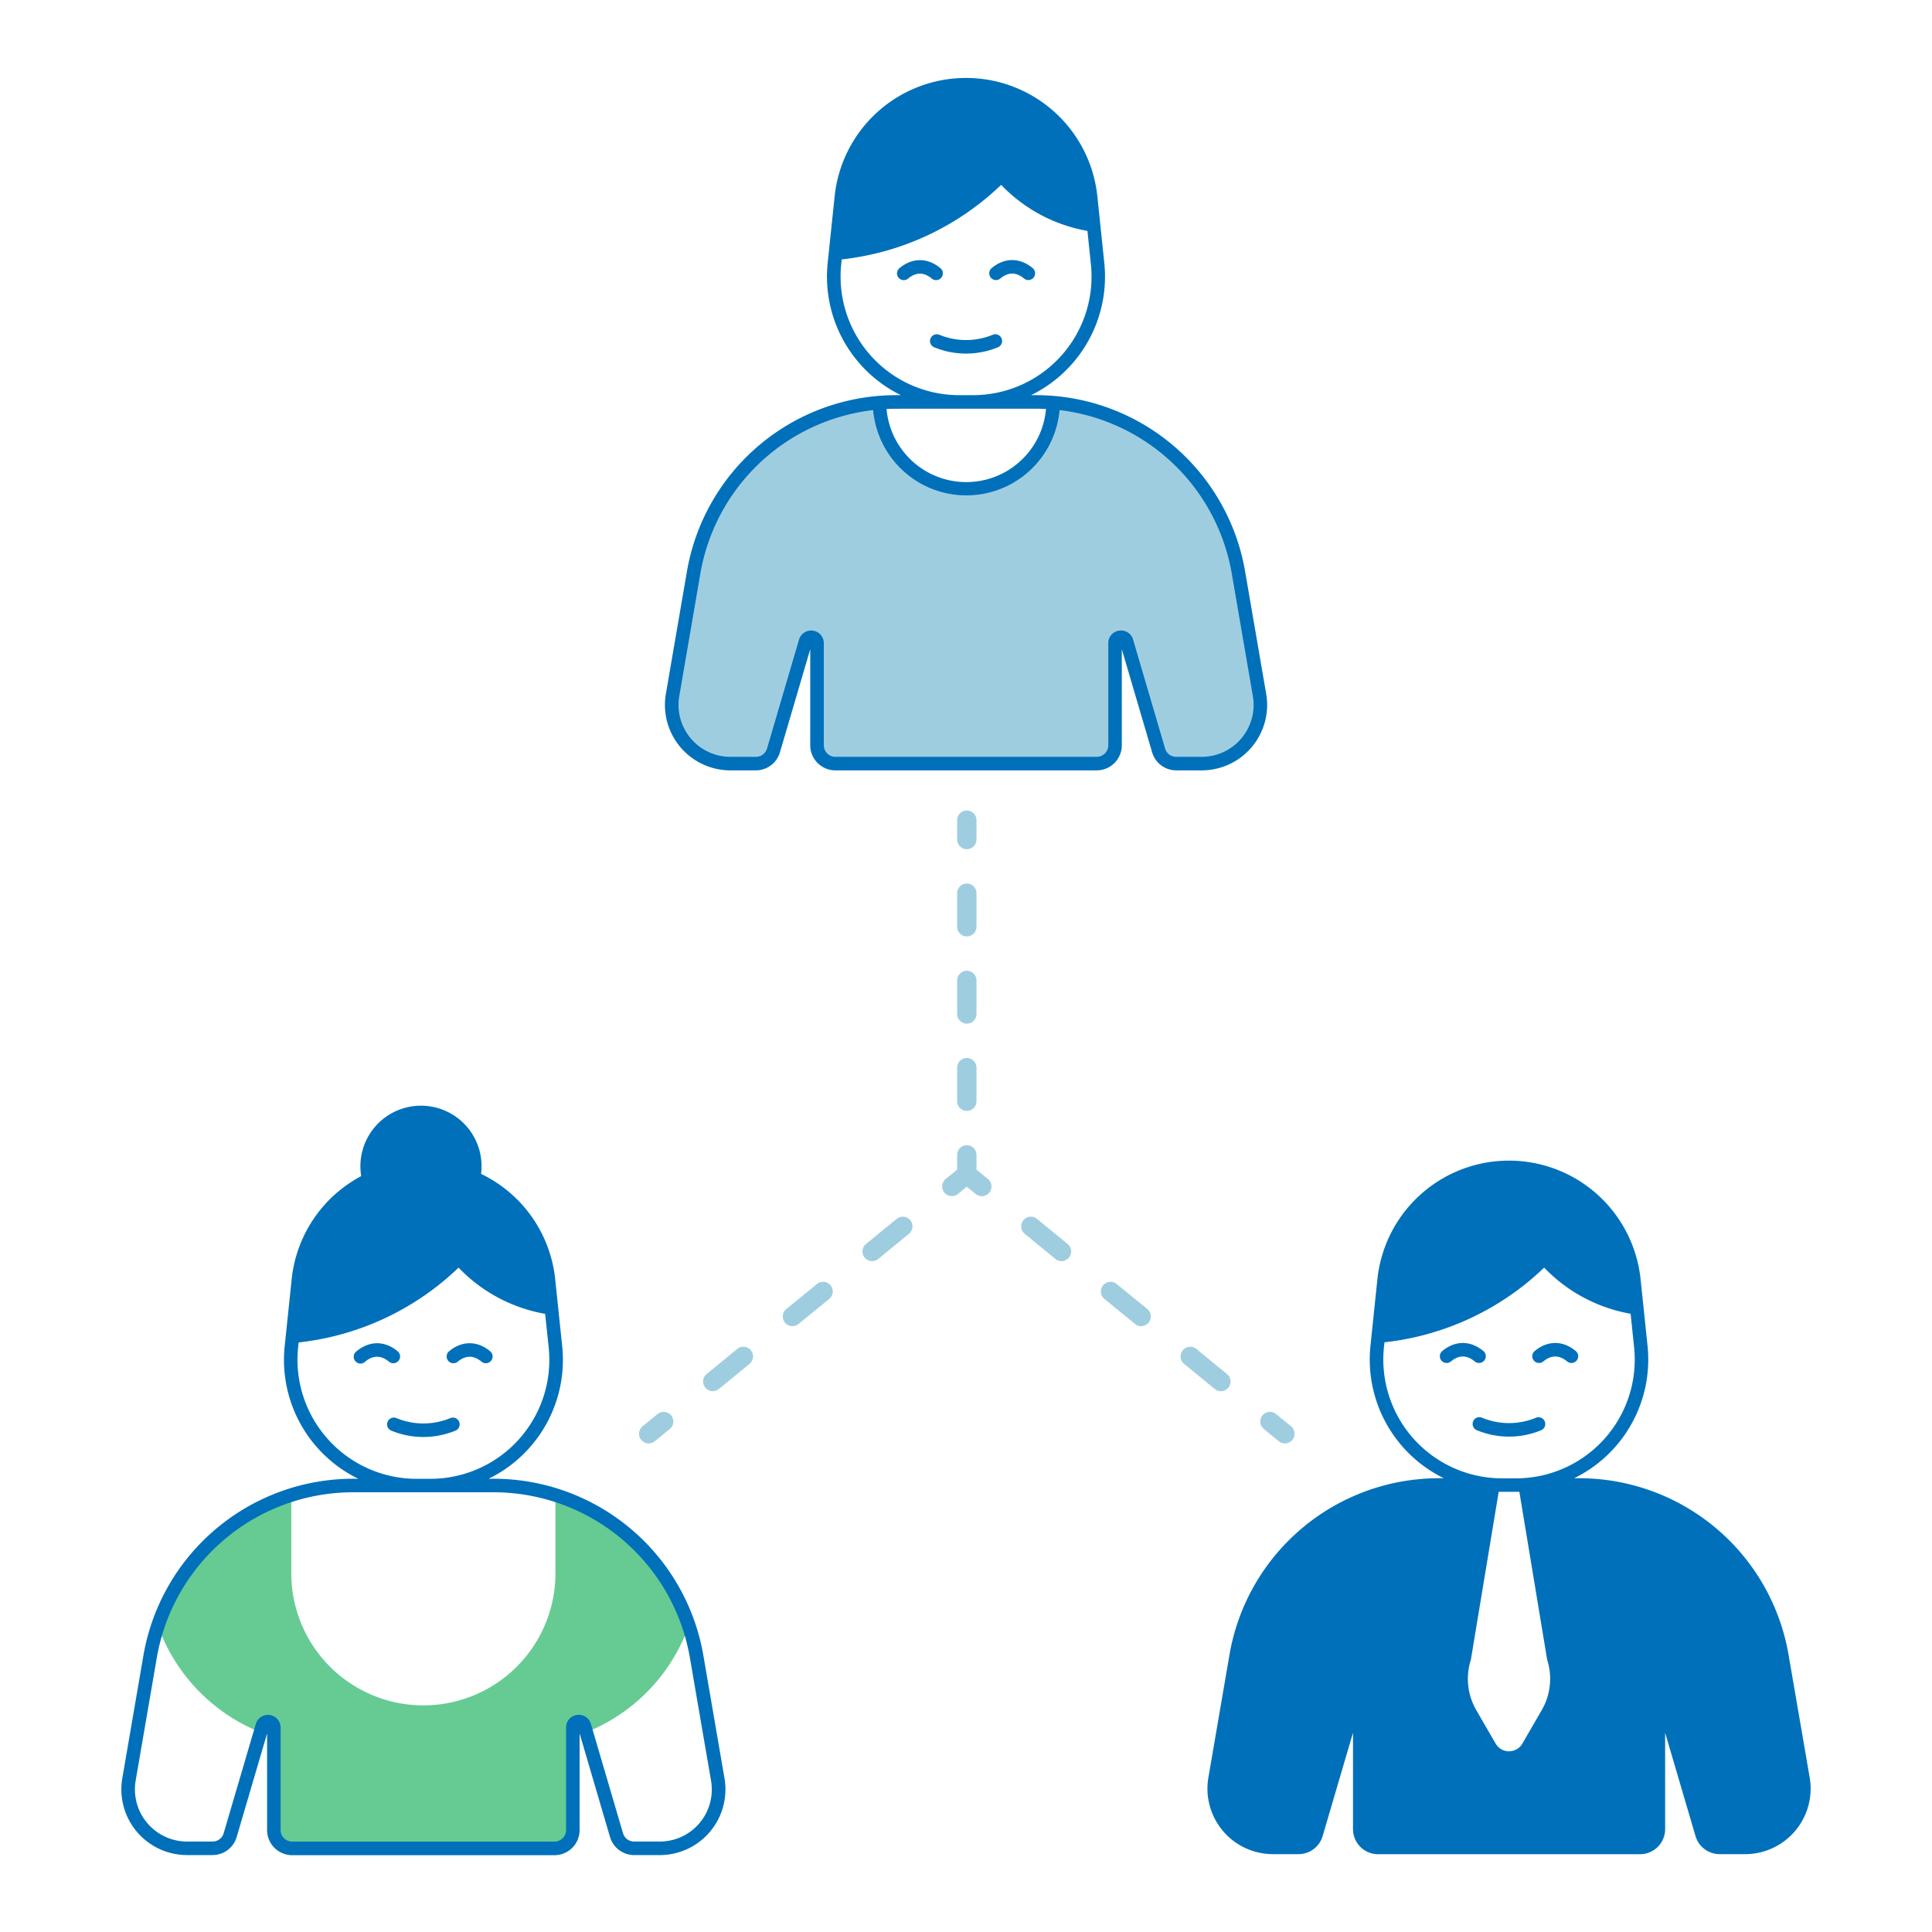 <svg viewBox="0 0 1000 1000" xmlns="http://www.w3.org/2000/svg"><path d="m287.49 773.87v39.64a68.36 68.36 0 1 1 -136.71 0v-39.64a107 107 0 0 0 -69 67.68 93 93 0 0 0 53 55.05l1-3.3a3.06 3.06 0 0 1 6 .86v53.05a9.47 9.47 0 0 0 9.48 9.47h135.74a9.47 9.47 0 0 0 9.47-9.47v-53.05a3.06 3.06 0 0 1 6-.86l1 3.3a92.94 92.94 0 0 0 53-55.05 107 107 0 0 0 -68.98-67.68z" fill="#66cb92"/><path d="m375 920.47-10.9-63.39a110.15 110.15 0 0 0 -108.8-91.68h-2.4a68.46 68.46 0 0 0 38.08-68.69l-3.6-34.48a68.36 68.36 0 0 0 -38.38-54.63 30.2 30.2 0 0 0 .26-3.94 31.36 31.36 0 0 0 -62.72 0 31.72 31.72 0 0 0 .42 5.1 68.39 68.39 0 0 0 -36 53.47l-3.6 34.48a68.46 68.46 0 0 0 38.08 68.69h-2.44a110.16 110.16 0 0 0 -108.8 91.68l-10.9 63.39a34 34 0 0 0 33.47 39.71h13.27a13 13 0 0 0 12.45-9.31l15.76-53.63v50a13 13 0 0 0 13 13h135.75a13 13 0 0 0 13-13v-50l15.76 53.64a13.06 13.06 0 0 0 12.45 9.31h13.27a34 34 0 0 0 33.52-39.72zm-205.2-175.47a61.66 61.66 0 0 1 -15.5-47.6l.27-2.55a141.83 141.83 0 0 0 82.78-38.72 81.55 81.55 0 0 0 44.81 23.91l1.84 17.4a61.58 61.58 0 0 1 -61.24 68h-7.19a61.65 61.65 0 0 1 -45.77-20.44zm192.29 198.6a26.88 26.88 0 0 1 -20.61 9.58h-13.27a6 6 0 0 1 -5.73-4.29l-16.63-56.58a6.41 6.41 0 0 0 -6.22-4.71 6.73 6.73 0 0 0 -1 .07 6.44 6.44 0 0 0 -5.63 6.49v53.05a6 6 0 0 1 -6 6h-135.75a6 6 0 0 1 -6-6v-53.05a6.56 6.56 0 0 0 -12.85-1.85l-16.63 56.58a6 6 0 0 1 -5.73 4.29h-13.25a27 27 0 0 1 -26.57-31.53l10.9-63.38a103.16 103.16 0 0 1 101.88-85.87h72.23a103.16 103.16 0 0 1 101.9 85.87l10.9 63.38a26.9 26.9 0 0 1 -5.94 21.95z" fill="#0070ba"/><path d="m237.65 735.9a3.51 3.51 0 0 0 -4.58-1.89 36.47 36.47 0 0 1 -27.87 0 3.5 3.5 0 1 0 -2.69 6.47 43.53 43.53 0 0 0 33.25 0 3.51 3.51 0 0 0 1.89-4.58z" fill="#0070ba"/><path d="m203.59 705.61a3.5 3.5 0 0 0 2.24-6.19c-6.66-5.55-14.62-5.55-21.28 0a3.5 3.5 0 1 0 4.45 5.38c4.09-3.4 8.23-3.4 12.32 0a3.45 3.45 0 0 0 2.27.81z" fill="#0070ba"/><path d="m236.92 704.8c4.09-3.4 8.23-3.4 12.32 0a3.45 3.45 0 0 0 2.24.81 3.5 3.5 0 0 0 2.24-6.19c-6.66-5.55-14.62-5.55-21.28 0a3.5 3.5 0 0 0 4.48 5.38z" fill="#0070ba"/><path d="m652.07 359.73-10.87-63.19a106.56 106.56 0 0 0 -96-88.11 44.93 44.93 0 0 1 -89.85 0 106.55 106.55 0 0 0 -96.24 88.13l-10.87 63.19a30.37 30.37 0 0 0 29.93 35.51h13.22a9.47 9.47 0 0 0 9.07-6.79l16.57-56.4a3 3 0 0 1 6 .86v52.88a9.45 9.45 0 0 0 9.45 9.45h135.38a9.45 9.45 0 0 0 9.44-9.45v-52.9a3.05 3.05 0 0 1 6-.86l16.57 56.4a9.45 9.45 0 0 0 9.07 6.79h13.22a30.37 30.37 0 0 0 29.91-35.51z" fill="#9fcde0"/><g fill="#0070ba"><path d="m655.37 359.13-10.87-63.19a109.82 109.82 0 0 0 -108.5-91.4h-2.34a68.3 68.3 0 0 0 37.92-68.46l-3.58-34.38a68.36 68.36 0 0 0 -136 0l-3.59 34.38a68.3 68.3 0 0 0 37.92 68.46h-2.33a109.82 109.82 0 0 0 -108.47 91.4l-10.87 63.19a33.88 33.88 0 0 0 33.38 39.61h13.22a13 13 0 0 0 12.42-9.3l15.7-53.39v49.74a13 13 0 0 0 12.94 12.95h135.39a13 13 0 0 0 12.94-12.95v-49.74l15.7 53.39a13 13 0 0 0 12.42 9.3h13.23a33.88 33.88 0 0 0 33.38-39.61zm-204.51-174.88a61.46 61.46 0 0 1 -15.45-47.45l.26-2.53a141.39 141.39 0 0 0 82.52-38.59 81.24 81.24 0 0 0 44.66 23.83l1.8 17.29a61.38 61.38 0 0 1 -61 67.74h-7.18a61.45 61.45 0 0 1 -45.61-20.29zm45.58 27.29h39.56c1.82 0 3.62.06 5.41.15a41.42 41.42 0 0 1 -82.53 0c1.7-.08 3.4-.13 5.12-.13zm146.09 170.64a26.8 26.8 0 0 1 -20.53 9.56h-13.23a6 6 0 0 1 -5.71-4.27l-16.57-56.4a6.41 6.41 0 0 0 -6.22-4.71 6.82 6.82 0 0 0 -1 .07 6.43 6.43 0 0 0 -5.62 6.48v52.88a6 6 0 0 1 -5.94 5.95h-135.36a6 6 0 0 1 -5.94-5.95v-52.88a6.55 6.55 0 0 0 -12.84-1.84l-16.57 56.4a6 6 0 0 1 -5.71 4.27h-13.22a26.88 26.88 0 0 1 -26.48-31.42l10.87-63.19a102.79 102.79 0 0 1 89.48-84.87 48.43 48.43 0 0 0 96.48 0 102.8 102.8 0 0 1 89.18 84.84l10.87 63.19a26.81 26.81 0 0 1 -5.94 21.89z"/><path d="m516.61 179.71a3.5 3.5 0 0 0 -2.69-6.46 36.33 36.33 0 0 1 -27.78 0 3.5 3.5 0 0 0 -2.69 6.46 43.3 43.3 0 0 0 33.16 0z"/><path d="m517.77 144.15c4.07-3.39 8.19-3.39 12.26 0a3.5 3.5 0 1 0 4.48-5.38c-6.64-5.54-14.58-5.54-21.22 0a3.5 3.5 0 1 0 4.48 5.38z"/><path d="m484.53 145a3.5 3.5 0 0 0 2.24-6.19c-6.64-5.54-14.58-5.54-21.22 0a3.5 3.5 0 1 0 4.48 5.38c4.07-3.39 8.19-3.39 12.26 0a3.47 3.47 0 0 0 2.24.81z"/><path d="m936.68 920-10.89-63.3a110 110 0 0 0 -108.65-91.57h-2.38a68.37 68.37 0 0 0 38-68.59l-3.6-34.43a68.48 68.48 0 0 0 -136.22 0l-3.59 34.43a68.38 68.38 0 0 0 38 68.59h-2.35a110 110 0 0 0 -108.66 91.57l-10.87 63.3a33.91 33.91 0 0 0 33.43 39.7h13.25a13 13 0 0 0 12.43-9.31l15.73-53.52v49.87a13 13 0 0 0 13 13h135.56a13 13 0 0 0 13-13v-49.87l15.73 53.52a13.05 13.05 0 0 0 12.4 9.31h13.25a33.91 33.91 0 0 0 33.43-39.7zm-159.2-147.83h8.94l14.39 86.92a32.28 32.28 0 0 1 -2.81 26.06l-10 17.29a8 8 0 0 1 -13.89 0l-10-17.29a32.32 32.32 0 0 1 -2.79-26.06l14.4-86.92zm-45.67-27.32a61.61 61.61 0 0 1 -15.48-47.54l.27-2.54a141.63 141.63 0 0 0 82.66-38.66 81.42 81.42 0 0 0 44.74 23.89l1.81 17.33a61.47 61.47 0 0 1 -61.14 67.86h-7.19a61.58 61.58 0 0 1 -45.67-20.34z"/><path d="m799.56 735.72a3.49 3.49 0 0 0 -4.57-1.89 36.37 36.37 0 0 1 -27.83 0 3.5 3.5 0 1 0 -2.69 6.46 43.43 43.43 0 0 0 33.21 0 3.49 3.49 0 0 0 1.88-4.57z"/><path d="m765.55 705.48a3.5 3.5 0 0 0 2.24-6.19c-6.66-5.55-14.6-5.55-21.26 0a3.5 3.5 0 0 0 4.48 5.38c4.08-3.4 8.22-3.4 12.3 0a3.51 3.51 0 0 0 2.24.81z"/><path d="m798.84 704.67c4.08-3.4 8.21-3.4 12.29 0a3.5 3.5 0 1 0 4.48-5.38c-6.65-5.55-14.6-5.55-21.25 0a3.5 3.5 0 1 0 4.48 5.38z"/></g><path d="m335.77 747.11a5 5 0 0 1 -3.16-8.87l7.75-6.33a5 5 0 0 1 6.32 7.75l-7.75 6.34a5 5 0 0 1 -3.16 1.11z" fill="#9fcde0"/><path d="m368.91 720.07a5 5 0 0 1 -3.16-8.87l15.86-13a5 5 0 0 1 6.33 7.75l-15.87 13a5 5 0 0 1 -3.16 1.12zm41.26-33.65a5 5 0 0 1 -3.17-8.88l15.87-12.95a5 5 0 0 1 6.32 7.75l-15.87 12.95a5 5 0 0 1 -3.15 1.13zm41.25-33.67a5 5 0 0 1 -3.16-8.87l15.86-13a5 5 0 0 1 6.33 7.75l-15.87 13a5 5 0 0 1 -3.16 1.12z" fill="#9fcde0"/><path d="m492.68 619.1a5 5 0 0 1 -3.17-8.88l7.75-6.32a5 5 0 0 1 6.32 0l7.75 6.32a5 5 0 0 1 -6.33 7.78l-4.59-3.74-4.58 3.74a4.93 4.93 0 0 1 -3.15 1.1z" fill="#9fcde0"/><path d="m631.93 720.07a5 5 0 0 1 -3.16-1.12l-15.86-13a5 5 0 1 1 6.32-7.75l15.87 13a5 5 0 0 1 -3.17 8.87zm-41.25-33.66a5 5 0 0 1 -3.16-1.12l-15.87-12.95a5 5 0 0 1 6.32-7.75l15.87 12.95a5 5 0 0 1 -3.16 8.87zm-41.26-33.66a5 5 0 0 1 -3.16-1.12l-15.86-13a5 5 0 1 1 6.32-7.75l15.87 13a5 5 0 0 1 -3.17 8.87z" fill="#9fcde0"/><path d="m665.07 747.11a5 5 0 0 1 -3.16-1.13l-7.75-6.32a5 5 0 0 1 6.32-7.75l7.75 6.33a5 5 0 0 1 -3.16 8.87z" fill="#9fcde0"/><path d="m500.42 612.77a5 5 0 0 1 -5-5v-10a5 5 0 0 1 10 0v10a5 5 0 0 1 -5 5z" fill="#9fcde0"/><path d="m500.42 575a5 5 0 0 1 -5-5v-17.38a5 5 0 0 1 10 0v17.38a5 5 0 0 1 -5 5zm0-45.16a5 5 0 0 1 -5-5v-17.37a5 5 0 0 1 10 0v17.36a5 5 0 0 1 -5 5zm0-45.15a5 5 0 0 1 -5-5v-17.38a5 5 0 0 1 10 0v17.37a5 5 0 0 1 -5 5z" fill="#9fcde0"/><path d="m500.42 439.53a5 5 0 0 1 -5-5v-10a5 5 0 0 1 10 0v10a5 5 0 0 1 -5 5z" fill="#9fcde0"/></svg>